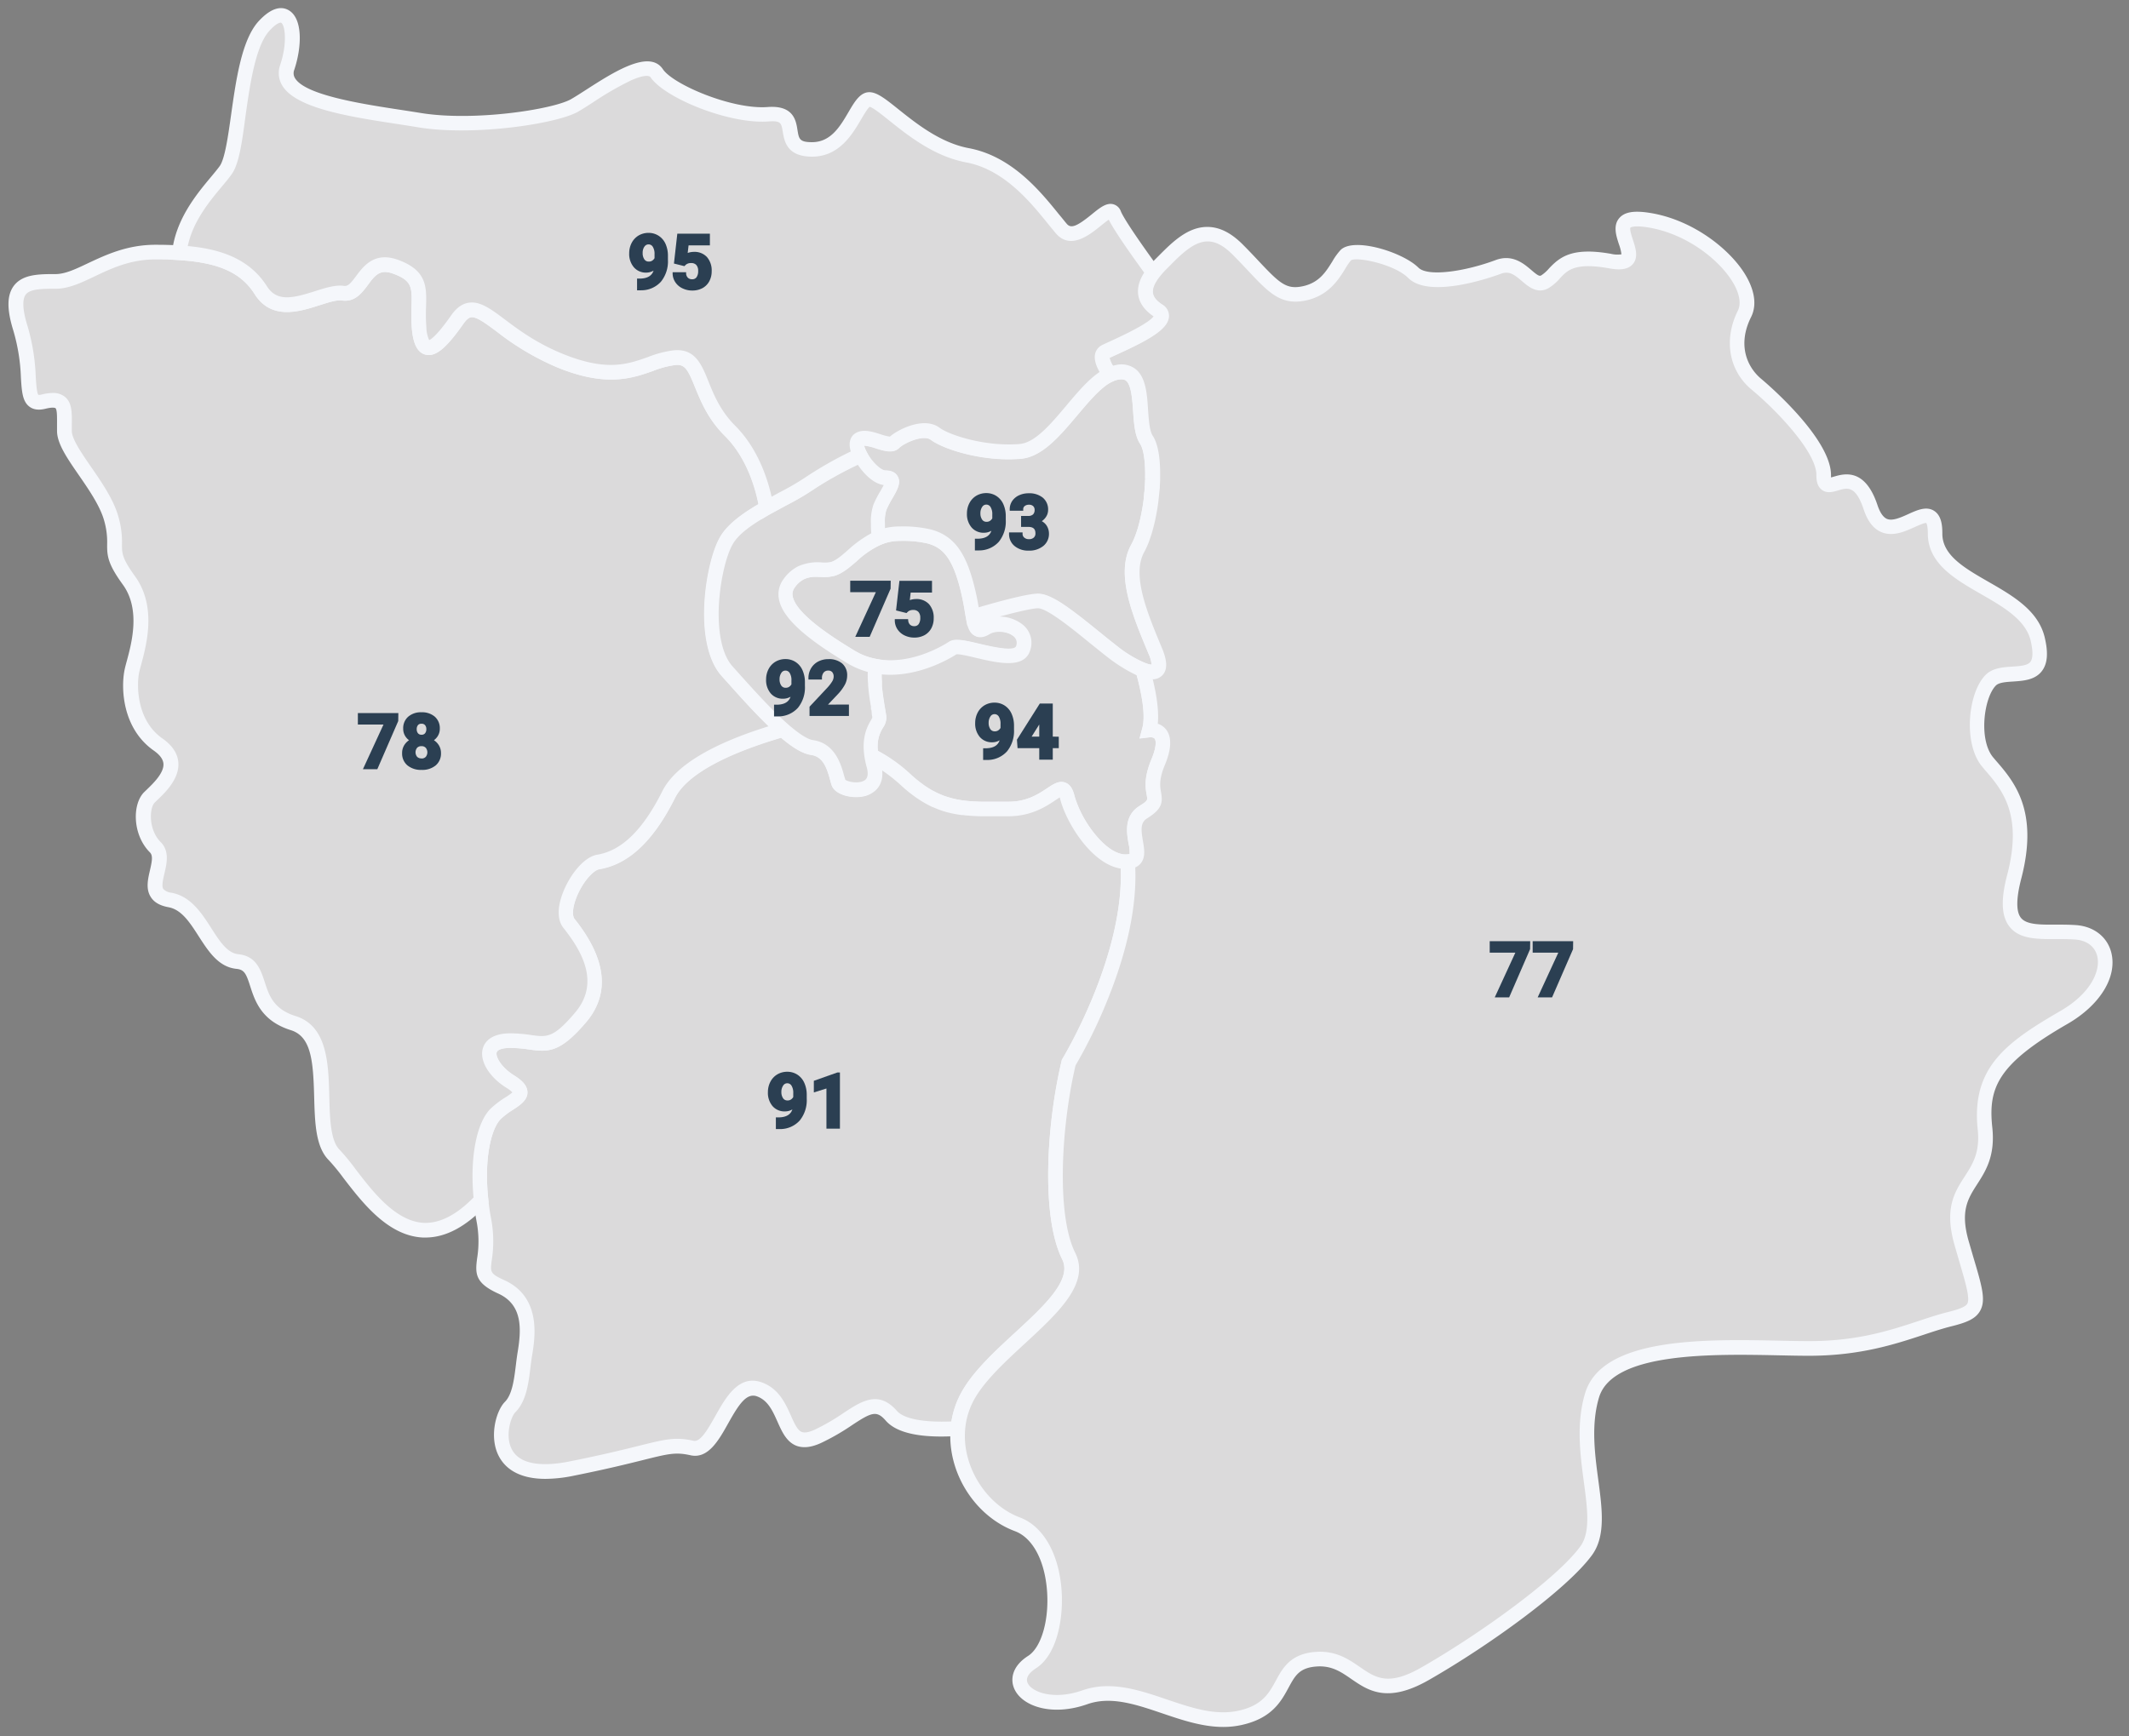 <svg viewBox="0 0 726.1 592.35" xmlns="http://www.w3.org/2000/svg"><rect x="0" y="0" width="726.1" height="592.35" fill="#808080" stroke="none"/><path d="m349 221c-2 7-21-2-24 0-2.45 1.63-14.22 8.59-26.63 6.2a25.1 25.1 0 0 1 -6.37-2.12c-.67-.32-1.34-.68-2-1.08q-2.1-1.26-4.08-2.52c-12.83-8.14-21.45-16.13-16.92-22.48a11 11 0 0 1 4.07-3.63c4-2 8.14-.46 10.93-1.37 4.7-1.53 8.63-7.71 15.56-10.55a19.15 19.15 0 0 1 7.44-1.45 40.17 40.17 0 0 1 9.85.92c5.8 1.5 9.44 5.26 12.15 14.08.24.78.46 1.54.66 2.27a111.51 111.51 0 0 1 2.23 11c.7 4 1.29 5.43 4.11 3.74 5-3.01 15-.01 13 6.99z" fill="#dbdadb"/><path d="m303.64 230.19a30.58 30.58 0 0 1 -5.74-.53 28 28 0 0 1 -7-2.33c-.74-.36-1.48-.76-2.2-1.19q-2.11-1.27-4.12-2.55c-12-7.6-18.06-13.69-19.13-19.17a8.62 8.62 0 0 1 1.51-6.87 13.6 13.6 0 0 1 5-4.42 16.35 16.35 0 0 1 8.14-1.33 10.8 10.8 0 0 0 3.12-.18c1.75-.57 3.58-2.14 5.7-4a35.47 35.47 0 0 1 9.69-6.52 21.56 21.56 0 0 1 8.39-1.6 42.09 42.09 0 0 1 10.48 1c6.9 1.79 11.06 6.5 13.91 15.77.25.8.47 1.58.68 2.34a94.27 94.27 0 0 1 2 9.54c.1.6.19 1.16.28 1.67.15.86.29 1.53.42 2 3.93-2.32 9.93-1.88 13.69 1a7.94 7.94 0 0 1 2.94 8.87c-1.9 6.66-11.14 4.47-18.56 2.72-2.38-.57-5.6-1.33-6.65-1.2-1.84 1.19-11.35 6.98-22.55 6.98zm-25.05-33.42a9.5 9.5 0 0 0 -4.4.84 8.44 8.44 0 0 0 -3.15 2.84 3.65 3.65 0 0 0 -.68 3c.77 3.93 6.45 9.28 16.9 15.91 1.3.83 2.65 1.66 4 2.49.58.35 1.18.67 1.79 1a22.37 22.37 0 0 0 5.75 1.92c12.08 2.33 23.52-5 24.79-5.82 1.94-1.29 4.89-.68 10.37.62 3.59.85 12 2.85 12.61.77a3 3 0 0 0 -1.18-3.52c-2.12-1.62-6-1.93-8.13-.65-.68.41-2.72 1.63-4.73.71-2.22-1-2.7-3.74-3.13-6.15-.1-.53-.19-1.1-.3-1.72a87.13 87.13 0 0 0 -1.88-9.06c-.19-.69-.41-1.43-.64-2.19-2.69-8.75-6.1-11.28-10.39-12.39a37.5 37.5 0 0 0 -9.22-.84 16.56 16.56 0 0 0 -6.48 1.26 30.83 30.83 0 0 0 -8.34 5.69c-2.42 2.08-4.71 4.05-7.41 4.93a14.33 14.33 0 0 1 -4.8.42z" fill="#f5f7fb"/><path d="m389.75 228.52a45.83 45.83 0 0 1 -10.75-6.52c-1.11-.86-2.24-1.77-3.39-2.69-8.22-6.62-17.22-14.31-21.61-14.31-3.37 0-14.94 3.19-22.11 5.26a111.51 111.51 0 0 0 -2.23-11c-.2-.73-.42-1.49-.66-2.27-2.71-8.82-6.35-12.58-12.15-14.08a40.17 40.17 0 0 0 -9.85-.91 19.15 19.15 0 0 0 -7.44 1.45l-.06-.75c-.08-1-.14-2.07-.17-3.07 0-.4 0-.8 0-1.19a16.09 16.09 0 0 1 .67-5.44c2-5 7-10 2-10-3.05 0-6.84-4.09-8.65-7.73-1.16-2.34-1.51-4.49-.34-5.27 3-2 10 3 12 1s10-6 14-3 17 7 29 6c11.09-.92 20.48-21.5 30.52-26.19a10.27 10.27 0 0 1 2.47-.81c11-2 6 17 10 23 1.57 2.35 2.21 7.17 2.12 12.7v.83l-.12 1.47v.74s-.05.66-.07 1-.07.88-.11 1.32-.09.87-.14 1.32c0 .29-.07.58-.1.88-.08.58-.15 1.17-.24 1.75 0 .29-.09.58-.13.87-.09.58-.19 1.16-.3 1.73a59.29 59.29 0 0 1 -1.48 6.29c-.06.19-.11.39-.17.57a3.56 3.56 0 0 1 -.13.39c-.07.25-.15.49-.24.73a26.91 26.91 0 0 1 -1.89 4.41c-5 9 1 23 6 35 3 7.13.3 8.26-4.25 6.52z" fill="#dbdadb"/><path d="m392.92 231.74a11.78 11.78 0 0 1 -4.06-.88 47.9 47.9 0 0 1 -11.4-6.89c-.95-.73-1.92-1.51-2.9-2.3l-.51-.41-2.49-2c-6.12-5-14.49-11.75-17.56-11.75-1.06 0-5.28.5-21.42 5.16l-2.66.77-.49-2.73c-.1-.53-.19-1.1-.3-1.72a87.13 87.13 0 0 0 -1.88-9.06c-.19-.69-.41-1.43-.64-2.19-2.69-8.75-6.1-11.28-10.39-12.39a37.5 37.5 0 0 0 -9.22-.84 16.56 16.56 0 0 0 -6.48 1.26l-3.18 1.31-.34-4.18c-.09-1.17-.15-2.21-.18-3.2 0-.43 0-.85 0-1.26a17.7 17.7 0 0 1 .87-6.36 36.15 36.15 0 0 1 2.39-4.65c.34-.59.77-1.34 1.1-2-3.79-.51-7.32-4.4-9.29-7.67h-.08l-.7-1.39c-2.73-5.51-.55-7.75.51-8.46 2.54-1.69 5.83-.66 8.72.26a17.94 17.94 0 0 0 3.16.81c2.63-2.34 11.6-7.05 17-3 3.26 2.44 15.51 6.49 27.29 5.51 5.24-.44 10.66-6.88 15.9-13.11 4.58-5.44 8.91-10.58 13.77-12.86a13 13 0 0 1 3.1-1 8 8 0 0 1 6.6 1.32c3.57 2.77 4 8.46 4.34 14 .24 3.36.5 7.17 1.58 8.79 2.23 3.35 2.61 9.53 2.54 14.13v.82.14l-.11 2.28c0 .29 0 .58-.06.87l-.45 4.34c-.05.4-.11.81-.17 1.2l-.12.83c-.1.65-.21 1.26-.33 1.86a61.39 61.39 0 0 1 -1.53 6.53l-.07.24c0 .12-.07.24-.11.36s-.1.31-.15.45-.17.54-.27.81a29.13 29.13 0 0 1 -2 4.74c-4.39 7.77 1.02 20.77 5.75 32.15l.28.66c1.18 2.85 2.49 6.91.14 9.33a4.71 4.71 0 0 1 -3.5 1.37zm-38.92-29.24c4.51 0 10.83 4.86 20.71 12.87.83.67 1.65 1.34 2.47 2l.5.41c1 .77 1.92 1.53 2.85 2.25a42.77 42.77 0 0 0 10.1 6.16 8 8 0 0 0 2.11.55 11.1 11.1 0 0 0 -1.06-3.78l-.27-.66c-5.21-12.48-11.1-26.62-5.61-36.51a24.39 24.39 0 0 0 1.71-4c.09-.25.15-.42.2-.6l.33-1a57.6 57.6 0 0 0 1.4-6c.11-.56.2-1.11.29-1.66l.12-.83c.07-.4.11-.77.16-1.13l.08-.62v-.44l.11-.95c0-.26.05-.51.08-.76l.1-1.26c0-.29 0-.62.07-.95l.09-2.07h2.5l-2.5-.09c0-.23 0-.45 0-.68.09-5.38-.55-9.59-1.7-11.31-1.82-2.73-2.1-6.86-2.41-11.23-.27-4-.62-8.95-2.42-10.35-.21-.17-.86-.67-2.64-.35a7.79 7.79 0 0 0 -1.88.62c-3.86 1.8-8 6.75-12.05 11.54-5.9 7-12 14.27-19.31 14.87-12.78 1.07-26.27-3.16-30.71-6.49-2.48-1.86-9 1.07-10.73 2.77-2 2-5 1.09-7.95.18a18 18 0 0 0 -4-.95 7 7 0 0 0 .6 1.8l.18.36c1.75 3.51 4.93 6.34 6.41 6.34 2 0 3.42.66 4.17 2 1.27 2.2-.14 4.64-1.77 7.47a33.23 33.23 0 0 0 -2.08 4 13.21 13.21 0 0 0 -.51 4.51v1.13.52a21.74 21.74 0 0 1 5.15-.59 42.09 42.09 0 0 1 10.48 1c6.9 1.79 11.06 6.5 13.91 15.77.25.8.47 1.58.68 2.34a86.58 86.58 0 0 1 1.82 8.48c10.85-3.18 17.62-4.68 20.22-4.68z" fill="#f5f7fb"/><path d="m395 260c-5 12 3 12-5 17-7.81 4.88 2.49 16.44-5.4 17a5.74 5.74 0 0 1 -.6 0c-9 0-18-14-20-22s-6 4-20 4c-3 0-5.75.05-8.36 0h-1.09q-1.17 0-2.31-.09c-.69 0-1.37-.08-2-.15-.46 0-.92-.08-1.37-.14l-.46-.05a36.08 36.08 0 0 1 -4.82-1l-.88-.26-.71-.23h-.08c-.33-.11-.67-.23-1-.36l-.6-.24c-.38-.15-.77-.32-1.15-.49l-.9-.43-.7-.37c-.65-.34-1.31-.72-2-1.13-.3-.19-.61-.38-.91-.59s-.57-.37-.85-.57l-.18-.13q-.45-.31-.9-.66a46.23 46.23 0 0 1 -3.73-3.11 49.9 49.9 0 0 0 -11.69-8.2c-1.32-8.42 2.69-11 2.69-12.8 0-.07 0-.16 0-.27 0-.1 0-.22-.05-.35s0-.32-.07-.5 0-.19-.05-.29v-.18l-.06-.35a.5.5 0 0 1 0-.12c0-.2-.07-.42-.11-.64s-.07-.38-.11-.58-.08-.47-.12-.72c-.05-.29-.1-.6-.16-.91l-.27-1.09c-.11-.67-.21-1.36-.31-2.08 0-.18 0-.36-.07-.54 0-.36-.09-.72-.13-1.08s-.08-.77-.11-1.16c0-.19 0-.37-.05-.56v-.41c0-.21 0-.41 0-.61a31.11 31.11 0 0 1 .07-5.39c12.41 2.39 24.18-4.57 26.63-6.2 3-2 22 7 24 0s-8-10-13-7c-2.82 1.69-3.41.21-4.11-3.74 7.17-2.07 18.74-5.26 22.11-5.26 4.39 0 13.39 7.69 21.61 14.31 1.15.92 2.28 1.83 3.39 2.69a45.83 45.83 0 0 0 10.75 6.52c2.08 7.36 3.62 15.47 2.25 20.48a4.85 4.85 0 0 1 3 .69c1.56 1.12 2.7 3.8-.03 10.34z" fill="#dbdadb"/><path d="m384 296.5c-10.8 0-20.34-15.56-22.43-23.89a5.27 5.27 0 0 0 -.14-.52c-.46.27-1 .65-1.54 1-3 2-8.13 5.42-15.89 5.42h-3.18c-1.81 0-3.54 0-5.22 0h-1.05c-.87 0-1.66-.05-2.44-.09s-1.46-.09-2.17-.16c-.42 0-.94-.08-1.44-.15h-.13-.33a38.9 38.9 0 0 1 -5.16-1l-.95-.28-.63-.2-.26-.1c-.36-.11-.72-.24-1.08-.38l-.65-.27c-.4-.15-.81-.33-1.2-.51h-.09c-.31-.14-.61-.28-.91-.44s-.52-.26-.77-.4c-.66-.35-1.38-.76-2.1-1.21l-.18-.11-.84-.55c-.24-.15-.56-.36-.87-.58l-.15-.11c-.34-.24-.67-.48-1-.74a46.63 46.63 0 0 1 -3.89-3.24 47.43 47.43 0 0 0 -11.1-7.79l-1.17-.57-.2-1.29c-1.07-6.85 1.06-10.56 2.21-12.55.14-.26.33-.59.43-.79v-.3c0-.1 0-.2-.05-.3l-.12-.75a1.72 1.72 0 0 1 0-.26c0-.1 0-.2-.05-.31v-.23c0-.06 0-.19-.06-.32v-.22l-.16-.17v-.86c0-.2-.06-.41-.1-.61l-.17-1.07c-.11-.66-.21-1.37-.32-2.12a3.94 3.94 0 0 0 -.06-.47l-.15-1.21c0-.42-.08-.83-.11-1.25 0-.19-.05-.4-.06-.62v-.34c0-.2 0-.43-.05-.65a33.67 33.67 0 0 1 .09-5.83l.3-2.69 2.65.52c12.07 2.32 23.51-5 24.78-5.83 1.94-1.29 4.89-.68 10.37.62 3.59.85 12 2.85 12.61.77a3 3 0 0 0 -1.18-3.52c-2.12-1.62-6-1.93-8.13-.65-.68.41-2.72 1.63-4.73.71-2.22-1-2.7-3.74-3.13-6.15l-.39-2.22 2.16-.62c12.31-3.56 20-5.36 22.8-5.36 4.51 0 10.83 4.86 20.71 12.87.83.67 1.65 1.34 2.47 2l.5.41c1 .77 1.92 1.53 2.85 2.25a42.77 42.77 0 0 0 10.1 6.16l1.18.44.35 1.22c2.27 8 3.19 14.43 2.74 19a6.55 6.55 0 0 1 1.48.73c2.32 1.58 4.34 5.17.93 13.35-2.08 5-1.64 7.42-1.29 9.37.66 3.63.14 5.77-4.69 8.79-2.31 1.44-2.22 3.58-1.5 7.79.46 2.68.94 5.46-.69 7.53a5.75 5.75 0 0 1 -4.32 2 7.27 7.27 0 0 1 -1.04-.1zm-22-29.76a3.74 3.74 0 0 1 1.37.26c1.92.74 2.64 2.74 3.06 4.39a37.46 37.46 0 0 0 6.89 13c3.68 4.61 7.47 7.11 10.68 7.11a1.72 1.72 0 0 0 .33 0h.1a2.06 2.06 0 0 0 .82-.17 13.18 13.18 0 0 0 -.35-3.55c-.65-3.79-1.63-9.5 3.78-12.88 2.77-1.74 2.75-1.88 2.42-3.66-.42-2.32-1.06-5.82 1.59-12.18 1.89-4.54 1.66-6.76.89-7.28a2.45 2.45 0 0 0 -1.3-.28l-3.6.34.91-3.48c.68-2.5.88-7.64-1.92-18a53.06 53.06 0 0 1 -10.21-6.4c-.95-.73-1.92-1.51-2.9-2.3l-.51-.41-2.49-2c-6.12-5-14.49-11.75-17.56-11.75-.85 0-3.72.32-13.09 2.84a12.9 12.9 0 0 1 7.55 2.48 7.94 7.94 0 0 1 2.94 8.87c-1.9 6.66-11.14 4.47-18.56 2.72-2.38-.57-5.6-1.33-6.65-1.2-2 1.3-13.05 8-25.47 6.85 0 .75 0 1.54.07 2.37v.53.47.43.14c0 .36.07.73.11 1.09l.12 1c0 .2.05.41.07.61.09.63.19 1.3.3 2l.16 1.06v.09l.55 3.25a3.83 3.83 0 0 1 .07.43c0 .15.05.3.07.43s.05.4.07.53v.19.38a6.15 6.15 0 0 1 -1.12 3.13 11.87 11.87 0 0 0 -1.76 8 54.23 54.23 0 0 1 11.07 8 44 44 0 0 0 3.52 2.93l.84.62.17.12.78.53c.29.2.51.33.72.47l.18.11c.6.37 1.21.72 1.79 1l.69.36.75.36c.37.16.72.32 1.07.45l.11.05.4.16c.37.15.67.25 1 .35l.22.08.48.15.85.25a33.47 33.47 0 0 0 4.48.9l.44.05c.42.05.82.1 1.22.13.73.07 1.37.11 2 .14s1.48.07 2.24.09h1.06 5.11 3.38c6.24 0 10.21-2.65 13.11-4.58 1.73-1.14 3.27-2.17 4.89-2.17z" fill="#f5f7fb"/><path d="m364.5 428.5c7 14-24 30-34 47a27.84 27.84 0 0 0 -3.79 11.84c-8.28.55-18.73.21-22.71-4.34-7-8-12 1-25 7s-9-12-20-16-14 22-23 20-11 1-41 7-25-17-21-21 4-12 5-18 3-18-8-23-3-7-6-23c-.42-2.23-.74-4.44-1-6.6-1.42-13.38.66-25.1 5-29.4 5-5 13-6 5-11s-11-14 0-14 13 5 24-8 0-27-4-32 4-20 10-21 15-5 24-23c5.36-10.72 24.2-17.89 39-22.16 3.84 3.38 7.36 5.78 10 6.16 7 1 8 9 9 12s15 5 12-6a29.59 29.59 0 0 1 -.69-3.2 49.9 49.9 0 0 1 11.69 8.2 46.23 46.23 0 0 0 3.72 3.1c.31.23.6.45.9.66l.18.13c.28.2.57.39.85.57s.61.4.91.59c.66.41 1.32.79 2 1.13l.7.37.9.43c.38.17.77.34 1.15.49l.6.24c.33.13.67.25 1 .36h.08l.71.23.88.26a36.08 36.08 0 0 0 4.82 1l.46.05c.45.06.91.11 1.37.14.67.07 1.35.11 2 .15s1.53.07 2.31.09h1.09 8.36c14 0 18-12 20-4s11 22 20 22a5.74 5.74 0 0 0 .6 0c2.33 31.9-20.1 68.53-20.1 68.53-4.99 20.98-6.99 51.98.01 65.98z" fill="#dbdadb"/><path d="m186.06 504.49c-9.51 0-13.87-3.88-15.87-7.62-3.48-6.5-1.07-15.52 2-18.64 2.52-2.52 3.16-7.77 3.73-12.4.18-1.49.35-2.88.57-4.24 1.3-7.79 2-16.43-6.56-20.31-7.92-3.6-7.91-6.78-7.2-12.07a36.3 36.3 0 0 0 -.23-12.75c-.43-2.28-.76-4.57-1-6.81-1.5-14.13.73-26.47 5.68-31.42a31.24 31.24 0 0 1 5.08-3.88 21.83 21.83 0 0 0 2.39-1.7 10.41 10.41 0 0 0 -2-1.53c-6-3.73-9.29-9.27-8.09-13.47.55-1.92 2.51-5.15 9.42-5.15a48.85 48.85 0 0 1 7.08.59c5.37.74 7.6 1.06 15-7.7 8.76-10.36 1.89-21.41-4-28.83-2.1-2.62-2.17-6.89-.2-12 2.24-5.85 7-12.19 11.74-13 8.33-1.38 15.58-8.47 22.17-21.65 4.55-9.1 18.19-17 40.53-23.44l1.31-.38 1 .9c4.84 4.26 7.41 5.38 8.72 5.56 7.62 1.09 9.64 8.62 10.61 12.24.12.45.23.86.34 1.21.9.71 4.41 1.43 6.4.3.46-.26 1.86-1.06.89-4.61a30.11 30.11 0 0 1 -.75-3.48l-.72-4.72 4.29 2.09a52.93 52.93 0 0 1 12.28 8.61 44 44 0 0 0 3.52 2.93l.2.15.64.47.17.12.78.53c.29.2.51.33.72.47l.18.11c.6.37 1.21.72 1.79 1l.69.36.75.36c.37.16.72.32 1.07.45l.11.05.4.16c.37.15.67.25 1 .35l.22.08.48.15.85.25a33.47 33.47 0 0 0 4.48.9l.44.05c.42.05.82.1 1.22.13.73.07 1.37.11 2 .14s1.48.07 2.24.09h1.06 5.11 3.21c6.24 0 10.21-2.65 13.11-4.58 2.21-1.47 4.12-2.74 6.26-1.92 1.92.74 2.64 2.74 3.06 4.39 2 7.91 10.41 20.11 17.57 20.11a1.72 1.72 0 0 0 .33 0l2.57-.27.19 2.58c1 13.61-2.15 29.54-9.35 47.34a171.86 171.86 0 0 1 -10.9 22.33c-5 21.51-6.48 51.18-.1 63.92 5.17 10.34-5.71 20.38-17.22 31-6.51 6-13.24 12.22-16.87 18.39a25.37 25.37 0 0 0 -3.45 10.79l-.18 2.13-2.14.14c-12.68.85-21-.9-24.76-5.18-3.12-3.56-4.74-3-11.63 1.57a77.47 77.47 0 0 1 -10.44 6c-3.3 1.52-6 1.83-8.35 1-3.44-1.29-5-4.8-6.52-8.2-1.68-3.76-3.26-7.31-7-8.68-3.61-1.32-6.25 2.82-9.87 9.28-3.19 5.7-6.81 12.15-12.82 10.81-5.09-1.13-7.45-.54-16.24 1.65-5.3 1.32-12.54 3.12-23.73 5.36a48.38 48.38 0 0 1 -9.46 1.04zm-12.06-146.99c-2.58 0-4.34.58-4.61 1.53-.41 1.43 1.46 5.05 5.94 7.85 2.11 1.32 4.54 3.17 4.56 5.77s-2.34 4.25-4.85 5.89a25.65 25.65 0 0 0 -4.27 3.23c-3.11 3.11-5.77 13-4.24 27.37.21 2.1.52 4.25.93 6.4a41.4 41.4 0 0 1 .26 14.33c-.54 4.09-.61 4.61 4.31 6.85 12.75 5.8 10.43 19.74 9.44 25.69-.21 1.25-.38 2.59-.55 4-.66 5.44-1.41 11.6-5.15 15.34-1.55 1.54-3.64 8.13-1.17 12.74 3.2 6 12.59 5.5 19.91 4 11.07-2.22 18.25-4 23.5-5.31 9-2.23 12.3-3.07 18.53-1.68 2.4.53 5-4.2 7.38-8.37 3.59-6.42 8.07-14.4 15.93-11.54 5.78 2.1 8.06 7.23 9.9 11.35 1.14 2.57 2.22 5 3.71 5.55 1 .38 2.5.1 4.49-.82a72 72 0 0 0 9.79-5.69c6.11-4 11.88-7.84 18.14-.69 2.39 2.73 9.11 4 18.6 3.61a30.22 30.22 0 0 1 3.87-10.73c4-6.8 11-13.27 17.78-19.52 10.09-9.31 19.62-18.11 16.13-25.09-7.17-14.36-5.45-45.6-.19-67.7l.09-.39.21-.34c.21-.35 20.95-34.63 19.86-64.83-10.06-1.55-18.69-15.87-20.66-23.75a5.27 5.27 0 0 0 -.14-.52c-.46.27-1 .65-1.54 1-3 2-8.13 5.42-15.89 5.42h-3.18c-1.81 0-3.54 0-5.22 0h-1.05c-.87 0-1.66-.05-2.44-.09s-1.46-.09-2.17-.16c-.42 0-.94-.08-1.44-.15h-.13-.33a38.9 38.9 0 0 1 -5.16-1l-.95-.28-.63-.2-.26-.1c-.36-.11-.72-.24-1.08-.38l-.65-.27c-.4-.15-.81-.33-1.2-.51h-.09c-.31-.14-.61-.28-.91-.44s-.52-.26-.77-.4c-.66-.35-1.38-.76-2.1-1.21l-.18-.11-.84-.55c-.24-.15-.56-.36-.87-.58l-.15-.11-.78-.57-.19-.14a48.48 48.48 0 0 1 -3.92-3.27 54.39 54.39 0 0 0 -6.44-5.1c.64 6.24-4 8.18-5.52 8.65-4.22 1.27-10.58-.16-11.72-3.6-.16-.48-.32-1.07-.5-1.73-1.13-4.2-2.47-8-6.48-8.58-2.75-.4-6-2.26-10.27-5.86-19.9 5.89-32.38 13-36.14 20.5-7.36 14.71-15.81 22.68-25.83 24.35-2.08.34-5.84 4.47-7.89 9.84-1.4 3.66-1.3 6.22-.57 7.13 10.88 13.59 12.21 25.43 4 35.17-8.82 10.3-12.77 10.3-19.56 9.3a44.15 44.15 0 0 0 -6.39-.5z" fill="#f5f7fb"/><path d="m267 248.84c-14.78 4.27-33.62 11.44-39 22.16-9 18-18 22-24 23s-14 16-10 21 15 19 4 32-13 8-24 8-8 9 0 14 0 6-5 11c-4.3 4.3-6.38 16-5 29.4-25.29 27-41.37-6.73-50-15.4-9-9 2-40-14-45s-9-20-19-21-12-19-23-21 0-13-5-18-5-14-2-17 13-11 3-18-10-20-9-25 7-20-1-31-3-10-6-21-16-23-16-30 1-12-7-10-3-9-8-25 3-16 12-16 18-10 34-10c2.82 0 5.55.06 8.17.23 12.23.77 22.07 3.71 27.83 12.77 7 11 21 0 28 1s7-13 18-9 7 10 8 21 6 7 13-3 13 5 35 14 29 0 39-1 7 13 19 25c8.28 8.28 11.32 19.88 12.41 26.29-5.56 3.14-10.89 6.71-13.41 10.71a18.5 18.5 0 0 0 -1.15 2.2c-4.39 9.91-7.15 33.58 1.15 42.8 5.58 6.2 12.71 14.33 19 19.84z" fill="#dbdadb"/><path d="m145.15 422.16c-.32 0-.64 0-1 0-11.93-.6-20.62-12-27-20.27a68.85 68.85 0 0 0 -5-6.1c-4.54-4.55-4.75-12.78-5-21.5-.32-12.41-1-20.71-8-22.88-10-3.14-12.21-10-13.81-14.95-1.37-4.28-2-5.69-4.69-5.95-6.16-.62-9.58-6-12.89-11.13-3-4.67-5.83-9.09-10.31-9.9-2.89-.53-4.86-1.65-6-3.44-1.81-2.77-1-6.16-.31-9.16s1.09-5 0-6.09c-6-6-6.08-16.45-2-20.54l.94-.91c2.06-2 5.9-5.62 5.66-8.82-.12-1.52-1.21-3-3.26-4.45-10.78-7.54-11.27-21.31-10-27.54.17-.84.44-1.87.77-3.07 1.66-6.15 4.74-17.6-1.34-26-5.17-7.1-5.41-9.87-5.37-13.8a26.1 26.1 0 0 0 -1-8c-1.37-5-5.23-10.61-8.63-15.54-4-5.79-7.46-10.8-7.46-15.12 0-.74 0-1.46 0-2.15 0-2.16.08-5.13-.54-5.62 0 0-.65-.48-3.37.2-2.28.57-4.07.35-5.46-.67-2.43-1.78-2.65-5.2-2.95-9.93a64.16 64.16 0 0 0 -2.59-16.08c-2.24-7.2-2.2-12 .13-15.19 3-4.06 8.71-4.06 14.26-4.06 3.29 0 6.89-1.71 11.05-3.69 6.02-2.81 13.31-6.31 23.02-6.31 3.17 0 5.89.08 8.33.24 10.14.63 22.7 2.78 29.78 13.92 3.4 5.34 8.7 4.13 16.39 1.67 3.59-1.14 7-2.22 9.85-1.81 1.38.21 2.29-.81 4.18-3.36 2.5-3.36 6.27-8.44 14.32-5.51 9.88 3.59 9.72 9.3 9.53 15.9a59.39 59.39 0 0 0 .11 7.22 11 11 0 0 0 .95 4.25c.7-.29 2.78-1.69 7.51-8.45 1.77-2.53 3.7-3.93 5.9-4.29 3.87-.63 7.49 2 12.48 5.76s10.89 8.08 19.62 11.65c15 6.12 22.16 3.57 29.13 1.1a36.44 36.44 0 0 1 8.67-2.28c7.33-.73 9.54 4.76 11.89 10.58 1.8 4.48 4.05 10.06 9.13 15.14 8.81 8.81 12 21.1 13.1 27.64l.3 1.73-1.53.87c-4.58 2.58-10.14 6-12.52 9.85a15.62 15.62 0 0 0 -1 1.91c-4 9-6.84 31.69.73 40.1l1.86 2.08c5.09 5.67 11.43 12.74 16.91 17.55l3.43 3-4.39 1.27c-20.64 6-33.59 13.19-37.43 20.88-7.36 14.71-15.81 22.68-25.83 24.35-2.08.34-5.84 4.47-7.89 9.84-1.4 3.66-1.3 6.22-.57 7.13 10.88 13.59 12.21 25.43 4 35.17-8.81 10.4-12.76 10.4-19.55 9.4a44.15 44.15 0 0 0 -6.39-.54c-2.58 0-4.34.58-4.61 1.53-.41 1.43 1.46 5.05 5.94 7.85 2.11 1.32 4.54 3.17 4.56 5.77s-2.34 4.25-4.85 5.89a25.65 25.65 0 0 0 -4.27 3.23c-3.11 3.11-5.77 13-4.24 27.37l.12 1.14-.79.83c-6.86 7.38-13.86 11.09-20.71 11.09zm-127.15-288.11a6.38 6.38 0 0 1 4.06 1.26c2.55 2 2.49 5.54 2.43 9.62v2.07c0 2.76 3.34 7.6 6.57 12.28 3.63 5.26 7.75 11.22 9.34 17.06a30.39 30.39 0 0 1 1.2 9.38c0 3 0 4.68 4.41 10.81 7.49 10.3 4 23.26 2.13 30.21-.3 1.11-.56 2.07-.7 2.75-.82 4.12-1 16.18 8 22.46 3.34 2.34 5.15 5.09 5.39 8.18.41 5.56-4.54 10.28-7.2 12.81l-.85.83c-1.89 1.89-2.16 9.31 2 13.46 3.1 3.1 2.1 7.36 1.29 10.78-.49 2.11-1 4.29-.36 5.27a4.43 4.43 0 0 0 2.75 1.26c6.62 1.2 10.34 7 13.62 12.12 2.79 4.36 5.43 8.48 9.18 8.85 6.14.62 7.63 5.29 9 9.41 1.47 4.59 3 9.33 10.55 11.69 10.88 3.41 11.21 16.23 11.5 27.54.19 7.35.39 15 3.52 18.08a71.53 71.53 0 0 1 5.43 6.6c5.75 7.53 13.63 17.83 23.24 18.32 5.41.24 11.12-2.64 17-8.65-1.26-13.65 1-25.45 5.79-30.27a31.24 31.24 0 0 1 5.08-3.88 21.83 21.83 0 0 0 2.39-1.7 10.41 10.41 0 0 0 -2-1.53c-6-3.73-9.29-9.27-8.09-13.47.55-1.92 2.51-5.15 9.42-5.15a48.85 48.85 0 0 1 7.08.59c5.37.74 7.6 1.06 15-7.7 8.76-10.36 1.89-21.41-4-28.83-2.1-2.62-2.17-6.89-.2-12 2.24-5.85 7-12.19 11.74-13 8.33-1.38 15.58-8.47 22.17-21.65 4.26-8.51 16.47-16 36.31-22.17-4.81-4.64-9.86-10.27-14.07-15l-1.86-2.07c-9.42-10.46-6-35.54-1.58-45.48a21.2 21.2 0 0 1 1.32-2.52c2.68-4.29 8-7.89 12.75-10.67-1.25-6.2-4.26-16.1-11.4-23.23-5.92-5.77-8.35-11.91-10.35-16.77-2.52-6.25-3.51-7.8-6.75-7.47a32 32 0 0 0 -7.5 2c-7.12 2.51-16 5.64-32.7-1.2a91 91 0 0 1 -20.69-12.26c-3.71-2.75-6.91-5.14-8.71-4.84-.78.13-1.66.88-2.6 2.22-5.93 8.47-9.57 11.42-13 10.51s-4.27-5.41-4.57-8.71a61.88 61.88 0 0 1 -.13-7.82c.18-6.33.25-8.7-6.23-11.06-4.36-1.58-6 .21-8.61 3.79-2 2.66-4.43 6-8.89 5.34-1.75-.26-4.74.7-7.63 1.62-6.92 2.21-16.41 5.23-22.13-3.76-4.61-7.36-12.35-10.8-25.86-11.63-2.33-.16-4.95-.23-8-.23-8.58 0-15.07 3.09-20.8 5.82-4.52 2.15-8.78 4.18-13.2 4.18s-8.75 0-10.23 2c-.88 1.19-1.48 4 .62 10.73a69.79 69.79 0 0 1 2.8 17.26c.15 2.39.36 5.66.92 6.22h.19a4.59 4.59 0 0 0 1.09-.17 15.5 15.5 0 0 1 3.61-.49z" fill="#f5f7fb"/><path d="m300 173a16.09 16.09 0 0 0 -.69 5.44v1.19c0 1 .09 2 .17 3.07l.06.75c-6.93 2.84-10.86 9-15.56 10.55-2.79.91-6.93-.63-10.93 1.37a11 11 0 0 0 -4.05 3.63c-4.53 6.35 4.09 14.34 16.92 22.48q2 1.26 4.08 2.52c.66.4 1.33.76 2 1.08a25.1 25.1 0 0 0 6.37 2.12 31.11 31.11 0 0 0 -.07 5.39v.61.41c0 .19 0 .37.05.56 0 .39.07.78.11 1.16s.09.72.13 1.08c0 .18 0 .36.07.54.1.72.2 1.41.31 2.08l.15.95c.06.31.11.62.16.91q.06.38.12.72c0 .2.07.39.11.58s.07.44.11.64a.5.5 0 0 0 0 .12l.06.35v.18c0 .1 0 .2.05.29s.05.35.07.5 0 .25.05.35v.27c0 1.79-4 4.38-2.69 12.8a29.59 29.59 0 0 0 .84 3.31c3 11-11 9-12 6s-2-11-9-12c-2.66-.38-6.18-2.78-10-6.16-6.27-5.51-13.4-13.64-19-19.84-8.3-9.22-5.54-32.89-1.15-42.8a18.5 18.5 0 0 1 1.15-2.2c2.52-4 7.85-7.57 13.41-10.71s11.12-5.81 14.59-8.29c5-3.59 13.16-7.7 17.34-9.73 1.81 3.64 5.6 7.73 8.65 7.73 5.01 0 .01 5-1.99 10z" fill="#dbdadb"/><path d="m292 271.85c-3.66 0-7.51-1.46-8.38-4.06-.16-.48-.32-1.07-.5-1.73-1.13-4.2-2.47-8-6.48-8.58-3-.43-6.56-2.58-11.32-6.76-5.7-5-12.15-12.2-17.33-18l-1.86-2.07c-9.42-10.46-6-35.54-1.58-45.48a21.2 21.2 0 0 1 1.32-2.52c3-4.76 9.2-8.68 14.3-11.56 1.89-1.09 3.83-2.09 5.63-3.09a90.4 90.4 0 0 0 8.75-5.07c5.14-3.68 13.29-7.81 17.7-9.95l.52-.25h2.12l.7 1.39c1.75 3.51 4.93 6.34 6.41 6.34 2 0 3.42.66 4.17 2 1.27 2.2-.14 4.64-1.77 7.47a33.23 33.23 0 0 0 -2.08 4 13.32 13.32 0 0 0 -.51 4.51v1.13c0 .89.08 1.86.16 2.94l.21 2.56-1.69.69a30.94 30.94 0 0 0 -8.33 5.69c-2.42 2.08-4.71 4.05-7.41 4.93a14.33 14.33 0 0 1 -4.8.42c-2-.05-4-.1-5.78.81a8.44 8.44 0 0 0 -3.15 2.84 3.65 3.65 0 0 0 -.68 3c.77 3.93 6.45 9.28 16.9 15.91 1.3.83 2.65 1.66 4 2.49.58.35 1.18.67 1.79 1a22.37 22.37 0 0 0 5.75 1.92l2.28.43-.26 2.31a28.59 28.59 0 0 0 -.06 5v.53.47.43.06c0 .36.07.73.11 1.09l.12 1c0 .2.05.41.07.61.09.63.19 1.3.3 2l.16 1.06v.09l.55 3.25a3.83 3.83 0 0 1 .07.43c0 .15.05.3.07.43s.05.4.07.53v.19.38a6.15 6.15 0 0 1 -1.12 3.13c-1 1.76-2.4 4.18-1.6 9.28a28.54 28.54 0 0 0 .63 2.94c2.23 8.15-3.31 10.51-5.06 11a11.67 11.67 0 0 1 -3.11.44zm-3.7-5.85c.9.71 4.41 1.43 6.4.3.46-.26 1.86-1.06.89-4.61a30.11 30.11 0 0 1 -.75-3.48c-1.07-6.84 1.06-10.55 2.21-12.54.14-.26.33-.59.43-.79v-.3c0-.1 0-.2-.05-.3l-.12-.75a1.72 1.72 0 0 1 0-.26c0-.1 0-.2-.05-.31v-.23c0-.06 0-.19-.06-.32v-.22l-.16-.17v-.86c0-.2-.06-.41-.1-.61l-.17-1.07c-.11-.66-.21-1.37-.32-2.12a3.94 3.94 0 0 0 -.06-.47l-.15-1.21c0-.42-.08-.83-.11-1.25 0-.19-.05-.4-.06-.62v-.34c0-.2 0-.43-.05-.65-.08-1.27-.1-2.47-.07-3.6a27.65 27.65 0 0 1 -4.83-1.82c-.74-.36-1.48-.76-2.2-1.19q-2.11-1.27-4.12-2.55c-12-7.6-18.06-13.69-19.13-19.17a8.62 8.62 0 0 1 1.51-6.87 13.6 13.6 0 0 1 5-4.42 16.35 16.35 0 0 1 8.14-1.33 10.8 10.8 0 0 0 3.12-.18c1.75-.57 3.58-2.14 5.7-4a39.5 39.5 0 0 1 8-5.76c-.05-.77-.09-1.5-.11-2.2 0-.43 0-.85 0-1.26a17.7 17.7 0 0 1 .87-6.36 36.67 36.67 0 0 1 2.39-4.64c.34-.59.77-1.34 1.1-2-3.5-.47-6.77-3.82-8.81-6.9a124.31 124.31 0 0 0 -15.13 8.43 90.82 90.82 0 0 1 -9.29 5.42c-1.81 1-3.68 2-5.52 3-4.58 2.59-10.14 6-12.52 9.86a15.62 15.62 0 0 0 -1 1.91c-2.19 4.94-3.78 13.26-4 20.69-.22 8.91 1.45 15.81 4.69 19.41l1.86 2.08c5.09 5.67 11.43 12.74 16.91 17.55 4.84 4.26 7.41 5.38 8.72 5.56 7.62 1.09 9.64 8.62 10.61 12.24.17.49.28.9.39 1.28z" fill="#f5f7fb"/><path d="m704 347c-19 11-29 19-27 38s-14 18-8 39 8 23-4 26-25 10-48 10-68-4-74 16 6 42-2 53-34 30-55 42-22-6-37-5-8 16-26 20-36-13-53-7-29-5-18-12 11-41-5-47c-12.43-4.66-21.54-18.67-20.29-32.66a27.84 27.84 0 0 1 3.79-11.84c10-17 41-33 34-47s-5-45 0-66c0 0 22.43-36.63 20.1-68.53 7.89-.53-2.41-12.09 5.4-17 8-5 0-5 5-17 2.73-6.54 1.59-9.22 0-10.31a4.85 4.85 0 0 0 -3-.69c1.37-5-.17-13.12-2.25-20.48 4.55 1.74 7.22.61 4.25-6.52-5-12-11-26-6-35a26.91 26.91 0 0 0 1.89-4.41c.09-.24.17-.48.24-.73a3.56 3.56 0 0 0 .13-.39c.06-.18.11-.38.17-.57a59.29 59.29 0 0 0 1.48-6.29c.11-.57.21-1.15.3-1.73 0-.29.09-.58.13-.87.09-.58.16-1.17.24-1.75 0-.3.07-.59.1-.88.05-.45.09-.89.14-1.32s.07-.88.11-1.32 0-.66.07-1 0-.49 0-.74l.06-1.48c0-.28 0-.55 0-.83.09-5.53-.55-10.35-2.12-12.7-4-6 1-25-10-23a10.27 10.27 0 0 0 -2.48.81c-1.95-2.79-3.95-6.59-1.52-7.81 4-2 24-10 18-14-5.1-3.4-5.86-7.52-1.68-13a31.52 31.52 0 0 1 2.74-2.96c7-7 15-16 26-5s14 17 23 15 11-10 14-13 18 1 23 6 21 1 29-2 11 8 16 5 5-10 22-7-7-17 13-14 38 22 33 32-2 19 4 24 23 21 23 31 10-7 16 11 22-8 22 9 31 19 35 36-11 9-16 14-7 21-1 28 15 16 9 39 8 18 21 19 15 18-4 29z" fill="#dbdadb"/><path d="m417.2 589.12c-7.12 0-14.08-2.36-20.86-4.66-9-3.05-17.5-5.93-25.51-3.1-11.95 4.21-22 .78-24.78-5-1.54-3.16-1.14-7.83 4.61-11.49 4.68-3 7.4-13 6.32-23.41-1-9.82-5.08-17-10.86-19.14-13.82-5.18-23.23-20.32-21.9-35.22a30.32 30.32 0 0 1 4.13-12.89c4-6.8 11-13.27 17.78-19.52 10.09-9.31 19.62-18.11 16.13-25.09-7.17-14.36-5.45-45.6-.19-67.7l.09-.39.21-.34c.22-.36 22-36.33 19.74-67l-.19-2.51 2.51-.16a2.06 2.06 0 0 0 .82-.17 13.18 13.18 0 0 0 -.35-3.55c-.65-3.79-1.63-9.5 3.78-12.88 2.77-1.74 2.75-1.88 2.42-3.66-.42-2.32-1.06-5.82 1.59-12.18 1.89-4.54 1.66-6.76.89-7.28a2.35 2.35 0 0 0 -1.26-.28l-3.72.47 1-3.61c.71-2.6.9-8-2.25-19.14l-1.35-4.81 4.65 1.78a8 8 0 0 0 2.11.55 11.1 11.1 0 0 0 -1.06-3.78l-.27-.66c-5.21-12.48-11.1-26.62-5.61-36.51a24.39 24.39 0 0 0 1.71-4c.09-.25.15-.42.2-.6l.33-1a57.6 57.6 0 0 0 1.4-6c.11-.56.2-1.11.29-1.66l.12-.83c.07-.4.11-.77.16-1.13l.08-.62v-.44l.11-.95c0-.26.05-.51.08-.76l.1-1.26c0-.29 0-.62.07-.94l.09-2.08h2.5l-2.5-.09c0-.23 0-.45 0-.68.09-5.38-.55-9.59-1.7-11.31-1.82-2.73-2.1-6.86-2.41-11.23-.27-4-.62-8.95-2.42-10.35-.21-.17-.86-.67-2.64-.35a7.79 7.79 0 0 0 -1.88.62l-1.9.88-1.2-1.72c-2.52-3.61-3.49-6.42-2.94-8.59a4.4 4.4 0 0 1 2.35-2.88c.58-.3 1.49-.71 2.6-1.22 10.65-4.84 14.1-7.32 14.95-8.59-3-2-4.75-4.45-5.2-7.13-.48-2.92.53-6 3.1-9.33a36.64 36.64 0 0 1 2.9-3.27l.87-.87c4.66-4.69 9.94-10 16.69-10 4.1 0 8 1.92 12 5.88 2.18 2.18 4.05 4.17 5.69 5.92 7.1 7.54 9.39 9.65 15 8.41s7.87-5.07 10-8.47a21.89 21.89 0 0 1 2.78-3.86c4.52-4.51 21.3.76 26.54 6 3.28 3.28 16.23 1.22 26.35-2.57 5.68-2.13 9.58 1.19 12.16 3.39 2.31 2 2.84 2.17 3.43 1.81a12.72 12.72 0 0 0 2.61-2.34c3.84-4.09 8.08-7.28 21.11-5a9.19 9.19 0 0 0 3.6.17 15.36 15.36 0 0 0 -.85-3.39c-.93-2.84-2.09-6.37.08-8.93 1.75-2.08 4.87-2.65 10.11-1.86 15.49 2.32 29 13.41 33.76 22.66 2.52 4.86 2.91 9.33 1.11 12.93-4.73 9.45-1.36 17 3.36 21 1 .81 23.9 20.06 23.9 32.92v.79c.3-.07.65-.18.94-.26 3.45-1 10.63-3.13 14.9 9.68.86 2.57 1.94 4.15 3.21 4.71 1.89.83 4.78-.48 7.34-1.64 3-1.36 6.15-2.78 8.77-1.09s2.81 5.24 2.81 7.81c0 7.36 7.6 11.73 15.65 16.35 8.41 4.83 17.11 9.83 19.28 19.08 1.23 5.22.94 8.81-.91 11.32-2.35 3.16-6.34 3.42-9.87 3.66-2.38.15-4.84.31-5.88 1.36-4.11 4.11-6 18.59-.87 24.6l.81.95c6.24 7.2 14.77 17.07 8.71 40.31-1.75 6.73-1.8 11.22-.15 13.35 1.87 2.41 6.48 2.39 11.84 2.36 2.3 0 4.68 0 7.08.17 6.14.47 10.74 4.17 12 9.65 1.88 8.24-4 17.67-14.92 24-23.91 13.76-27.21 21.76-25.72 35.5 1 9.62-2.27 14.73-5.17 19.24-3.13 4.88-5.84 9.09-2.92 19.33l1.65 5.68c3 10.06 4.3 14.65 2.24 18.24-1.56 2.72-4.6 3.93-9.68 5.2-3.07.76-6.26 1.82-9.65 2.94-9.62 3.17-21.6 7.13-39 7.13-3.08 0-6.55-.07-10.23-.15-22.58-.46-56.72-1.16-61.38 14.37-2.77 9.26-1.43 19.33-.24 28.2 1.31 9.83 2.55 19.12-2.13 25.55-8.43 11.59-35 30.82-55.78 42.7-14.06 8-20.58 3.55-26.33-.41-3.58-2.47-6.68-4.59-11.74-4.27-6 .4-7.44 3.14-9.69 7.28-2.5 4.62-5.62 10.38-15.94 12.67a29.22 29.22 0 0 1 -6.3.68zm-39.36-13.91c6.76 0 13.51 2.28 20.1 4.52 8.51 2.88 16.54 5.6 24.52 3.83s10.29-5.87 12.63-10.17 5-9.3 13.74-9.88c6.79-.46 11.12 2.51 14.92 5.13 5.41 3.72 9.68 6.67 21 .19 19.9-11.37 46.29-30.4 54.22-41.3 3.5-4.81 2.44-12.75 1.21-21.94-1.25-9.38-2.67-20 .42-30.31 5.75-19.16 40.72-18.45 66.27-17.93 3.65.08 7.09.15 10.12.15 16.56 0 27.63-3.66 37.39-6.88 3.48-1.15 6.76-2.24 10-3.05 3-.74 5.86-1.61 6.56-2.82 1-1.74-.47-6.76-2.7-14.35-.5-1.73-1.06-3.63-1.65-5.71-3.55-12.42 0-18 3.51-23.41 2.69-4.19 5.23-8.14 4.4-16-2.22-21.11 9.74-29.71 28.24-40.42 10.24-5.93 13.68-13.6 12.55-18.57-.77-3.37-3.5-5.47-7.49-5.78-2.2-.17-4.47-.15-6.67-.15-6.4 0-12.44.06-15.82-4.29-2.73-3.52-3-9.14-.74-17.68 5.4-20.7-1.83-29.06-7.65-35.78l-.83-1c-6.61-7.71-5-25.3 1.13-31.4 2.38-2.37 5.94-2.61 9.09-2.81 2.68-.18 5.22-.34 6.18-1.65.61-.82 1.12-2.74.07-7.2-1.68-7.13-9.43-11.58-16.92-15.88-8.92-5.13-18.15-10.43-18.15-20.69 0-2.53-.4-3.38-.53-3.58-.7-.06-2.75.86-4 1.42-3.33 1.5-7.48 3.38-11.41 1.66-2.66-1.16-4.6-3.69-5.94-7.71-2.75-8.23-5.53-7.41-8.75-6.46-1.76.51-3.76 1.1-5.5-.2s-1.88-3.53-1.88-5.13c0-7.77-13.56-22-22.1-29.08-7.79-6.49-9.61-17.1-4.64-27 1-2.07.66-5-1.07-8.39-4.24-8.15-16.21-17.94-30.06-20-4.63-.69-5.55.13-5.55.14-.33.54.46 3 .85 4.16.91 2.78 1.94 5.94 0 8.24s-5.47 2-8.31 1.45c-11.44-2-14 .65-16.6 3.48a16.85 16.85 0 0 1 -3.68 3.2c-3.85 2.32-7-.34-9.26-2.29-2.62-2.23-4.37-3.55-7.15-2.51-2.46.92-24.27 8.81-31.65 1.43-4.69-4.69-17.6-7.32-19.5-6a19.3 19.3 0 0 0 -2 2.93c-2.23 3.6-5.61 9-13.15 10.71-8.62 1.92-12.8-2.52-19.72-9.86-1.62-1.73-3.46-3.69-5.59-5.81-3-3-5.73-4.42-8.43-4.42-4.67 0-9 4.34-13.14 8.53l-.88.89a27.46 27.46 0 0 0 -2.47 2.78c-1.66 2.16-2.38 4-2.13 5.46s1.3 2.63 3.22 3.91a4.43 4.43 0 0 1 2.21 4.15c-.34 4.21-6.6 7.83-18.05 13l-2.16 1a8.29 8.29 0 0 0 1.14 2.67c.35-.09.69-.17 1-.23a8 8 0 0 1 6.6 1.32c3.57 2.77 4 8.46 4.34 14 .24 3.36.5 7.17 1.58 8.79 2.23 3.35 2.61 9.53 2.54 14.13v.82.14l-.11 2.28c0 .29 0 .58-.06.87l-.45 4.34c-.05.4-.11.81-.17 1.21l-.12.82c-.1.65-.21 1.26-.33 1.86a61.39 61.39 0 0 1 -1.53 6.53l-.07.24c0 .12-.07.24-.11.36s-.1.31-.15.45-.17.54-.27.81a29.13 29.13 0 0 1 -2 4.74c-4.44 7.77.97 20.77 5.7 32.15l.28.66c1.18 2.85 2.49 6.91.14 9.33a4.6 4.6 0 0 1 -3.27 1.36c1.52 6.24 2.09 11.31 1.72 15.15a6.55 6.55 0 0 1 1.48.73c2.32 1.58 4.34 5.17.93 13.35-2.08 5-1.64 7.42-1.29 9.37.66 3.63.14 5.77-4.69 8.79-2.31 1.44-2.22 3.58-1.5 7.79.46 2.68.94 5.46-.69 7.53a4.81 4.81 0 0 1 -1.93 1.47c.54 13.14-2.64 28.34-9.47 45.22a171.86 171.86 0 0 1 -10.9 22.33c-5 21.51-6.48 51.18-.1 63.92 5.17 10.34-5.71 20.38-17.22 31-6.51 6-13.24 12.22-16.87 18.39a25.37 25.37 0 0 0 -3.45 10.79c-1.12 12.53 7.08 25.75 18.68 30.1 7.59 2.84 12.85 11.55 14.07 23.3 1.07 10.24-1.17 23.41-8.61 28.15-1.5 1-3.87 2.89-2.8 5.08 1.53 3.15 9 5.83 18.63 2.45a25.72 25.72 0 0 1 8.7-1.43z" fill="#f5f7fb"/><path d="m378.52 127.81c-10 4.69-19.43 25.27-30.52 26.19-12 1-25-3-29-6s-12 1-14 3-9-3-12-1c-1.17.78-.82 2.93.34 5.27-4.18 2-12.31 6.14-17.34 9.73-3.47 2.48-9.14 5.2-14.59 8.29-1.09-6.41-4.13-18-12.41-26.29-12-12-9-26-19-25s-17 10-39 1-28-24-35-14-12 14-13 3 3-17-8-21-11 10-18 9-21 10-28-1c-5.76-9.06-15.6-12-27.83-12.77 1.47-13.23 11.83-22.64 15.83-28.23 5-7 4-39 13-49s12 2 8 14 27 15 45 18 46-1 53-5 24-17 28-11 25 15 38 14 2 12 15 12 15-18 20-17 17 16 33 19 26 18 32 25 16-10 18-5c1.36 3.4 8.74 13.75 13.32 20-4.18 5.46-3.42 9.58 1.68 13 6 4-14 12-18 14-2.43 1.22-.43 5 1.52 7.81z" fill="#dbdadb"/><path d="m259.54 177.22-.59-3.51c-1-6-3.89-17.11-11.72-24.94-5.8-5.77-8.23-11.91-10.23-16.77-2.52-6.25-3.5-7.8-6.75-7.47a32 32 0 0 0 -7.5 2c-7.12 2.51-16 5.64-32.7-1.2a91 91 0 0 1 -20.69-12.26c-3.71-2.75-6.92-5.14-8.71-4.84-.78.13-1.66.88-2.6 2.22-5.93 8.47-9.57 11.42-13 10.51s-4.27-5.41-4.57-8.71a61.88 61.88 0 0 1 -.13-7.82c.18-6.33.25-8.7-6.23-11.06-4.35-1.58-6 .21-8.61 3.79-2 2.66-4.44 6-8.89 5.34-1.75-.26-4.74.7-7.63 1.62-6.92 2.21-16.41 5.23-22.13-3.76-4.61-7.36-12.35-10.8-25.86-11.63l-2.61-.17.3-2.56c1.24-11.21 8.43-19.83 13.19-25.54 1.24-1.49 2.31-2.77 3.09-3.86 1.74-2.5 2.83-10.17 3.87-17.6 1.68-11.87 3.58-25.33 9.3-31.69 4.86-5.31 8.27-5.02 10.33-3.82 4.77 2.77 4.56 12.31 1.9 20.3a3.19 3.19 0 0 0 .26 2.9c3.55 5.8 22.89 8.77 35.68 10.73 2.5.38 4.9.75 7.1 1.11 18.27 3 45.28-1.23 51.35-4.7 1.3-.75 3-1.83 4.94-3.08 9.71-6.25 21.8-14 26.38-7.14 3.45 5.18 23.59 13.83 35.73 12.9 8.82-.67 9.66 4.6 10.16 7.75s.68 4.24 5 4.24c6.42 0 9.62-5.48 12.44-10.31 2.23-3.8 4.32-7.39 8.05-6.64 2.38.47 5.13 2.67 8.94 5.72 6.05 4.83 14.34 11.46 24 13.27 14.73 2.76 24.41 14.72 30.81 22.64 1 1.18 1.83 2.26 2.63 3.19 1.42 1.66 3.41.9 8.51-3.25 2.78-2.27 5-4.06 7.35-3.44a3.8 3.8 0 0 1 2.56 2.39c.93 2.32 5.67 9.42 13 19.48l1.1 1.51-1.13 1.48c-1.67 2.17-2.39 4-2.14 5.47s1.3 2.63 3.22 3.91a4.43 4.43 0 0 1 2.21 4.15c-.34 4.21-6.6 7.83-18.05 13l-2.16 1a11.68 11.68 0 0 0 2.18 4.28l1.7 2.44-2.69 1.26c-3.87 1.8-8 6.75-12.06 11.54-5.9 7-12 14.27-19.31 14.87-12.78 1.07-26.27-3.16-30.71-6.49-2.48-1.86-9 1.07-10.73 2.77-2 2-5 1.09-7.95.18a18 18 0 0 0 -4-.95 7.84 7.84 0 0 0 .77 2.16l1.12 2.26-2.27 1.1c-4.26 2.07-12.13 6.06-17 9.51a90.82 90.82 0 0 1 -9.29 5.42c-1.81 1-3.68 2-5.52 3zm-28.54-57.77c6.32 0 8.41 5.18 10.61 10.64 1.8 4.48 4.05 10.06 9.13 15.14 7.44 7.45 10.87 17.37 12.42 24.22l2.64-1.45a90.4 90.4 0 0 0 8.75-5.07 129.21 129.21 0 0 1 15.61-8.92c-1.14-3.84.55-5.53 1.45-6.13 2.54-1.69 5.83-.66 8.72.26a17.73 17.73 0 0 0 3.16.81c2.63-2.34 11.6-7.05 17-3 3.26 2.44 15.51 6.49 27.29 5.51 5.24-.44 10.66-6.88 15.9-13.11 3.8-4.51 7.43-8.82 11.33-11.45-1.43-2.54-1.91-4.61-1.49-6.3a4.4 4.4 0 0 1 2.35-2.88c.58-.3 1.49-.71 2.6-1.22 10.65-4.84 14.1-7.32 14.95-8.59-3-2-4.75-4.45-5.2-7.13-.4-2.47.25-5 2-7.78-6.44-8.87-10.5-14.93-12.08-18.06-.78.52-1.83 1.37-2.61 2-3.9 3.17-10.44 8.48-15.46 2.63-.83-1-1.73-2.09-2.72-3.31-5.94-7.34-14.92-18.44-27.84-20.86-10.91-2.05-19.77-9.12-26.23-14.28-2.65-2.12-5.38-4.31-6.65-4.69-.71.47-2 2.71-2.9 4.22-3 5.09-7.47 12.79-16.76 12.79-8.61 0-9.46-5.29-10-8.45-.48-3-.62-3.88-4.85-3.56-13.6 1-35.61-8.11-40.27-15.1-.44-.66-2.42-.77-6.56 1.06a107.08 107.08 0 0 0 -13 7.5c-2 1.29-3.74 2.41-5.16 3.22-7.35 4.2-35.94 8.42-54.65 5.3-2.18-.37-4.56-.73-7-1.11-16.13-2.47-34.42-5.28-39.18-13.06a8.2 8.2 0 0 1 -.74-7.09c2.52-7.58 1.64-13.63.32-14.4-.2-.12-1.55 0-4.09 2.86-4.7 5.23-6.57 18.44-8.07 29.05-1.21 9.16-2.22 16.34-4.72 19.79-.88 1.25-2 2.6-3.31 4.16-4.22 5.06-9.86 11.83-11.65 20.33 9.58.88 20.58 3.56 27 13.72 3.4 5.34 8.7 4.13 16.39 1.67 3.59-1.14 7-2.22 9.85-1.81 1.38.21 2.29-.81 4.18-3.36 2.5-3.36 6.27-8.44 14.32-5.51 9.88 3.59 9.72 9.3 9.53 15.9a59.39 59.39 0 0 0 .11 7.22 11 11 0 0 0 .95 4.25c.7-.29 2.78-1.69 7.51-8.45 1.77-2.53 3.7-3.93 5.9-4.29 3.87-.63 7.49 2 12.48 5.76s10.89 8.08 19.62 11.65c15 6.12 22.16 3.57 29.13 1.1a36.44 36.44 0 0 1 8.67-2.28c.52-.04.94-.06 1.32-.06z" fill="#f5f7fb"/><g fill="#2b3f52"><path d="m303.78 198.1-.04 2.71-7.14 16.44h-4.91l7.02-15.24h-8.74v-3.91z"/><path d="m318.44 210.93a7.12 7.12 0 0 1 -.8 3.38 5.79 5.79 0 0 1 -2.32 2.36 7.2 7.2 0 0 1 -3.51.83 7.49 7.49 0 0 1 -3.27-.72 5.92 5.92 0 0 1 -2.42-2.05 5.51 5.51 0 0 1 -.95-3v-.52h4.53l.05.45a2.17 2.17 0 0 0 .63 1.45 2 2 0 0 0 1.44.49 1.72 1.72 0 0 0 1.48-.68 3.61 3.61 0 0 0 .56-2.18 2.89 2.89 0 0 0 -.63-2 2.28 2.28 0 0 0 -1.79-.66 2.65 2.65 0 0 0 -1.76.55l-.52.5-3.56-.89 1.15-10.1h11.11v4h-7.27l-.3 2.58a6.46 6.46 0 0 1 2.14-.37 5.75 5.75 0 0 1 4.43 1.77 6.94 6.94 0 0 1 1.58 4.81z"/><path d="m273.69 228.62a6.41 6.41 0 0 0 -2.35-2.79 6.27 6.27 0 0 0 -3.46-1 6.64 6.64 0 0 0 -3.4.9 6.3 6.3 0 0 0 -2.36 2.52 7.53 7.53 0 0 0 -.84 3.5 7 7 0 0 0 1.57 4.79 5.36 5.36 0 0 0 4.23 1.82 5 5 0 0 0 2.54-.68c-.57 1.71-2 2.6-4.34 2.71h-1.29v4h1.41a9 9 0 0 0 6.74-2.94 11 11 0 0 0 2.38-7.46v-1.33a9.87 9.87 0 0 0 -.83-4.04zm-7.21.92a1.61 1.61 0 0 1 1.37-.78 1.66 1.66 0 0 1 1.46.79 4.48 4.48 0 0 1 .61 2.56v1.35a2.58 2.58 0 0 1 -.74.81 2 2 0 0 1 -1.21.35 1.73 1.73 0 0 1 -1.51-.74 3.64 3.64 0 0 1 -.59-2.15 3.75 3.75 0 0 1 .61-2.19z"/><path d="m289.53 240.34v3.91h-13.44v-3.17l6-6.4a14.33 14.33 0 0 0 1.72-2.21 3.24 3.24 0 0 0 .51-1.62 2.31 2.31 0 0 0 -.49-1.57 1.72 1.72 0 0 0 -1.37-.52 1.87 1.87 0 0 0 -1.54.66 2.85 2.85 0 0 0 -.59 1.89v.5h-4.61v-.5a6.48 6.48 0 0 1 .86-3.28 6.09 6.09 0 0 1 2.43-2.34 7.41 7.41 0 0 1 3.52-.84 7 7 0 0 1 4.68 1.47 5.27 5.27 0 0 1 1.72 4.18 6.63 6.63 0 0 1 -.75 3 15.52 15.52 0 0 1 -2.47 3.36l-3.33 3.51z"/><path d="m521.88 321.08-.04 2.71-7.14 16.44h-4.91l7.02-15.24h-8.74v-3.91z"/><path d="m536.53 321.08-.04 2.71-7.15 16.44h-4.91l7.03-15.24h-8.74v-3.91z"/><path d="m135.86 243.26-.04 2.71-7.14 16.44h-4.91l7.02-15.24h-8.74v-3.91z"/><path d="m149.52 254a5.43 5.43 0 0 0 -1.53-1.49 5.06 5.06 0 0 0 1.27-1.34 4.74 4.74 0 0 0 .74-2.61 5.21 5.21 0 0 0 -1.72-4.09 6.65 6.65 0 0 0 -4.53-1.49 6.57 6.57 0 0 0 -4.53 1.51 5.18 5.18 0 0 0 -1.71 4.07 4.73 4.73 0 0 0 .73 2.61 5 5 0 0 0 1.26 1.34 5.64 5.64 0 0 0 -1.5 1.49 5 5 0 0 0 -.86 2.92 5.25 5.25 0 0 0 1.83 4.19 7.26 7.26 0 0 0 4.81 1.53 7.18 7.18 0 0 0 4.8-1.52 5.26 5.26 0 0 0 1.82-4.2 5 5 0 0 0 -.88-2.92zm-5.76 4.72a2 2 0 0 1 -1.5-.55 2.45 2.45 0 0 1 0-3.08 1.94 1.94 0 0 1 1.47-.55 1.92 1.92 0 0 1 1.48.56 2.48 2.48 0 0 1 0 3.09 1.94 1.94 0 0 1 -1.45.56zm-1.21-11.38a1.55 1.55 0 0 1 1.2-.45 1.5 1.5 0 0 1 1.21.47 2 2 0 0 1 .44 1.37 2.13 2.13 0 0 1 -.44 1.42 1.44 1.44 0 0 1 -1.2.49 1.47 1.47 0 0 1 -1.2-.49 2.13 2.13 0 0 1 -.44-1.42 2.06 2.06 0 0 1 .43-1.36z"/><path d="m274.31 369.4a6.41 6.41 0 0 0 -2.35-2.79 6.27 6.27 0 0 0 -3.46-1 6.64 6.64 0 0 0 -3.4.9 6.3 6.3 0 0 0 -2.36 2.52 7.53 7.53 0 0 0 -.84 3.5 7 7 0 0 0 1.57 4.79 5.36 5.36 0 0 0 4.23 1.82 5 5 0 0 0 2.54-.68c-.57 1.71-2 2.6-4.34 2.71h-1.29v4h1.41a9 9 0 0 0 6.74-2.94 11 11 0 0 0 2.38-7.46v-1.33a9.87 9.87 0 0 0 -.83-4.04zm-7.21.92a1.61 1.61 0 0 1 1.37-.78 1.66 1.66 0 0 1 1.46.79 4.48 4.48 0 0 1 .61 2.56v1.35a2.58 2.58 0 0 1 -.74.81 2 2 0 0 1 -1.21.35 1.73 1.73 0 0 1 -1.51-.74 3.64 3.64 0 0 1 -.59-2.15 3.75 3.75 0 0 1 .61-2.19z"/><path d="m286.46 365.86v19.17h-4.6v-13.71l-4.3 1.34v-3.96l8.01-2.84z"/><path d="m227 83.23a6.41 6.41 0 0 0 -2.35-2.79 6.27 6.27 0 0 0 -3.46-1 6.64 6.64 0 0 0 -3.4.9 6.3 6.3 0 0 0 -2.36 2.52 7.53 7.53 0 0 0 -.84 3.5 7 7 0 0 0 1.57 4.79 5.36 5.36 0 0 0 4.2 1.85 5 5 0 0 0 2.54-.68c-.57 1.71-2 2.6-4.34 2.71h-1.29v4h1.41a9 9 0 0 0 6.74-2.94 11 11 0 0 0 2.38-7.46v-1.34a9.87 9.87 0 0 0 -.8-4.06zm-7.21.92a1.61 1.61 0 0 1 1.37-.78 1.66 1.66 0 0 1 1.46.79 4.48 4.48 0 0 1 .61 2.56v1.35a2.58 2.58 0 0 1 -.74.81 2 2 0 0 1 -1.21.35 1.73 1.73 0 0 1 -1.51-.74 3.64 3.64 0 0 1 -.59-2.15 3.75 3.75 0 0 1 .58-2.19z"/><path d="m242.72 92.54a7.12 7.12 0 0 1 -.8 3.38 5.79 5.79 0 0 1 -2.32 2.36 7.2 7.2 0 0 1 -3.51.83 7.49 7.49 0 0 1 -3.27-.72 5.92 5.92 0 0 1 -2.42-2 5.51 5.51 0 0 1 -1-3v-.52h4.6v.45a2.17 2.17 0 0 0 .63 1.45 2 2 0 0 0 1.44.49 1.72 1.72 0 0 0 1.48-.68 3.61 3.61 0 0 0 .56-2.18 2.89 2.89 0 0 0 -.63-2 2.28 2.28 0 0 0 -1.79-.66 2.65 2.65 0 0 0 -1.76.55l-.52.5-3.56-.89 1.15-10.19h11.11v4h-7.27l-.3 2.58a6.46 6.46 0 0 1 2.14-.37 5.75 5.75 0 0 1 4.43 1.77 6.94 6.94 0 0 1 1.61 4.85z"/><path d="m342.19 172a6.41 6.41 0 0 0 -2.35-2.79 6.27 6.27 0 0 0 -3.46-1 6.64 6.64 0 0 0 -3.4.9 6.3 6.3 0 0 0 -2.36 2.52 7.53 7.53 0 0 0 -.84 3.5 7 7 0 0 0 1.57 4.79 5.36 5.36 0 0 0 4.23 1.82 5 5 0 0 0 2.54-.68c-.57 1.71-2 2.6-4.34 2.71h-1.29v4h1.41a9 9 0 0 0 6.74-2.94 11 11 0 0 0 2.38-7.46v-1.33a9.87 9.87 0 0 0 -.83-4.04zm-5.72 6a1.73 1.73 0 0 1 -1.51-.74 3.64 3.64 0 0 1 -.59-2.15 3.75 3.75 0 0 1 .61-2.19 1.61 1.61 0 0 1 1.37-.78 1.66 1.66 0 0 1 1.46.79 4.48 4.48 0 0 1 .61 2.56v1.35a2.58 2.58 0 0 1 -.74.81 2 2 0 0 1 -1.21.35z"/><path d="m357.75 182a5.26 5.26 0 0 1 -1.94 4.26 7.57 7.57 0 0 1 -5 1.58 7.23 7.23 0 0 1 -4.76-1.55 5.2 5.2 0 0 1 -1.91-4.17v-.5h4.61v.5a1.57 1.57 0 0 0 .59 1.28 2.29 2.29 0 0 0 1.56.53 2.32 2.32 0 0 0 1.67-.54 1.84 1.84 0 0 0 .57-1.44c0-1.53-.77-2.21-2.49-2.21h-2.41v-3.74h2.42a2.3 2.3 0 0 0 1.68-.53 2.08 2.08 0 0 0 .52-1.47 1.75 1.75 0 0 0 -.5-1.35 2 2 0 0 0 -1.46-.47 2.2 2.2 0 0 0 -1.42.45 1.31 1.31 0 0 0 -.51 1.09v.5h-4.6v-.5a5 5 0 0 1 .85-2.83 5.73 5.73 0 0 1 2.35-1.94 7.71 7.71 0 0 1 3.24-.68 7.33 7.33 0 0 1 4.84 1.5 5.2 5.2 0 0 1 1.81 4.18 4.3 4.3 0 0 1 -.86 2.58 5.15 5.15 0 0 1 -1.29 1.26 4.57 4.57 0 0 1 1.59 1.42 5 5 0 0 1 .85 2.79z"/><path d="m345 243.48a6.41 6.41 0 0 0 -2.35-2.79 6.27 6.27 0 0 0 -3.46-1 6.64 6.64 0 0 0 -3.4.9 6.3 6.3 0 0 0 -2.36 2.52 7.53 7.53 0 0 0 -.84 3.5 7 7 0 0 0 1.57 4.79 5.36 5.36 0 0 0 4.23 1.82 5 5 0 0 0 2.54-.68c-.57 1.71-2 2.6-4.34 2.71h-1.29v4h1.41a9 9 0 0 0 6.74-2.94 11 11 0 0 0 2.38-7.46v-1.33a9.87 9.87 0 0 0 -.83-4.04zm-5.72 6a1.73 1.73 0 0 1 -1.51-.74 3.64 3.64 0 0 1 -.59-2.15 3.75 3.75 0 0 1 .61-2.19 1.61 1.61 0 0 1 1.37-.78 1.66 1.66 0 0 1 1.46.79 4.48 4.48 0 0 1 .61 2.56v1.35a2.58 2.58 0 0 1 -.74.81 2 2 0 0 1 -1.22.35z"/><path d="m359.05 251.28v-11.28h-4.42l-7.8 12.33.21 2.89h7.4v3.93h4.61v-3.93h2.05v-3.9zm-7.21 0 2.6-4.14v4.14z"/></g></svg>